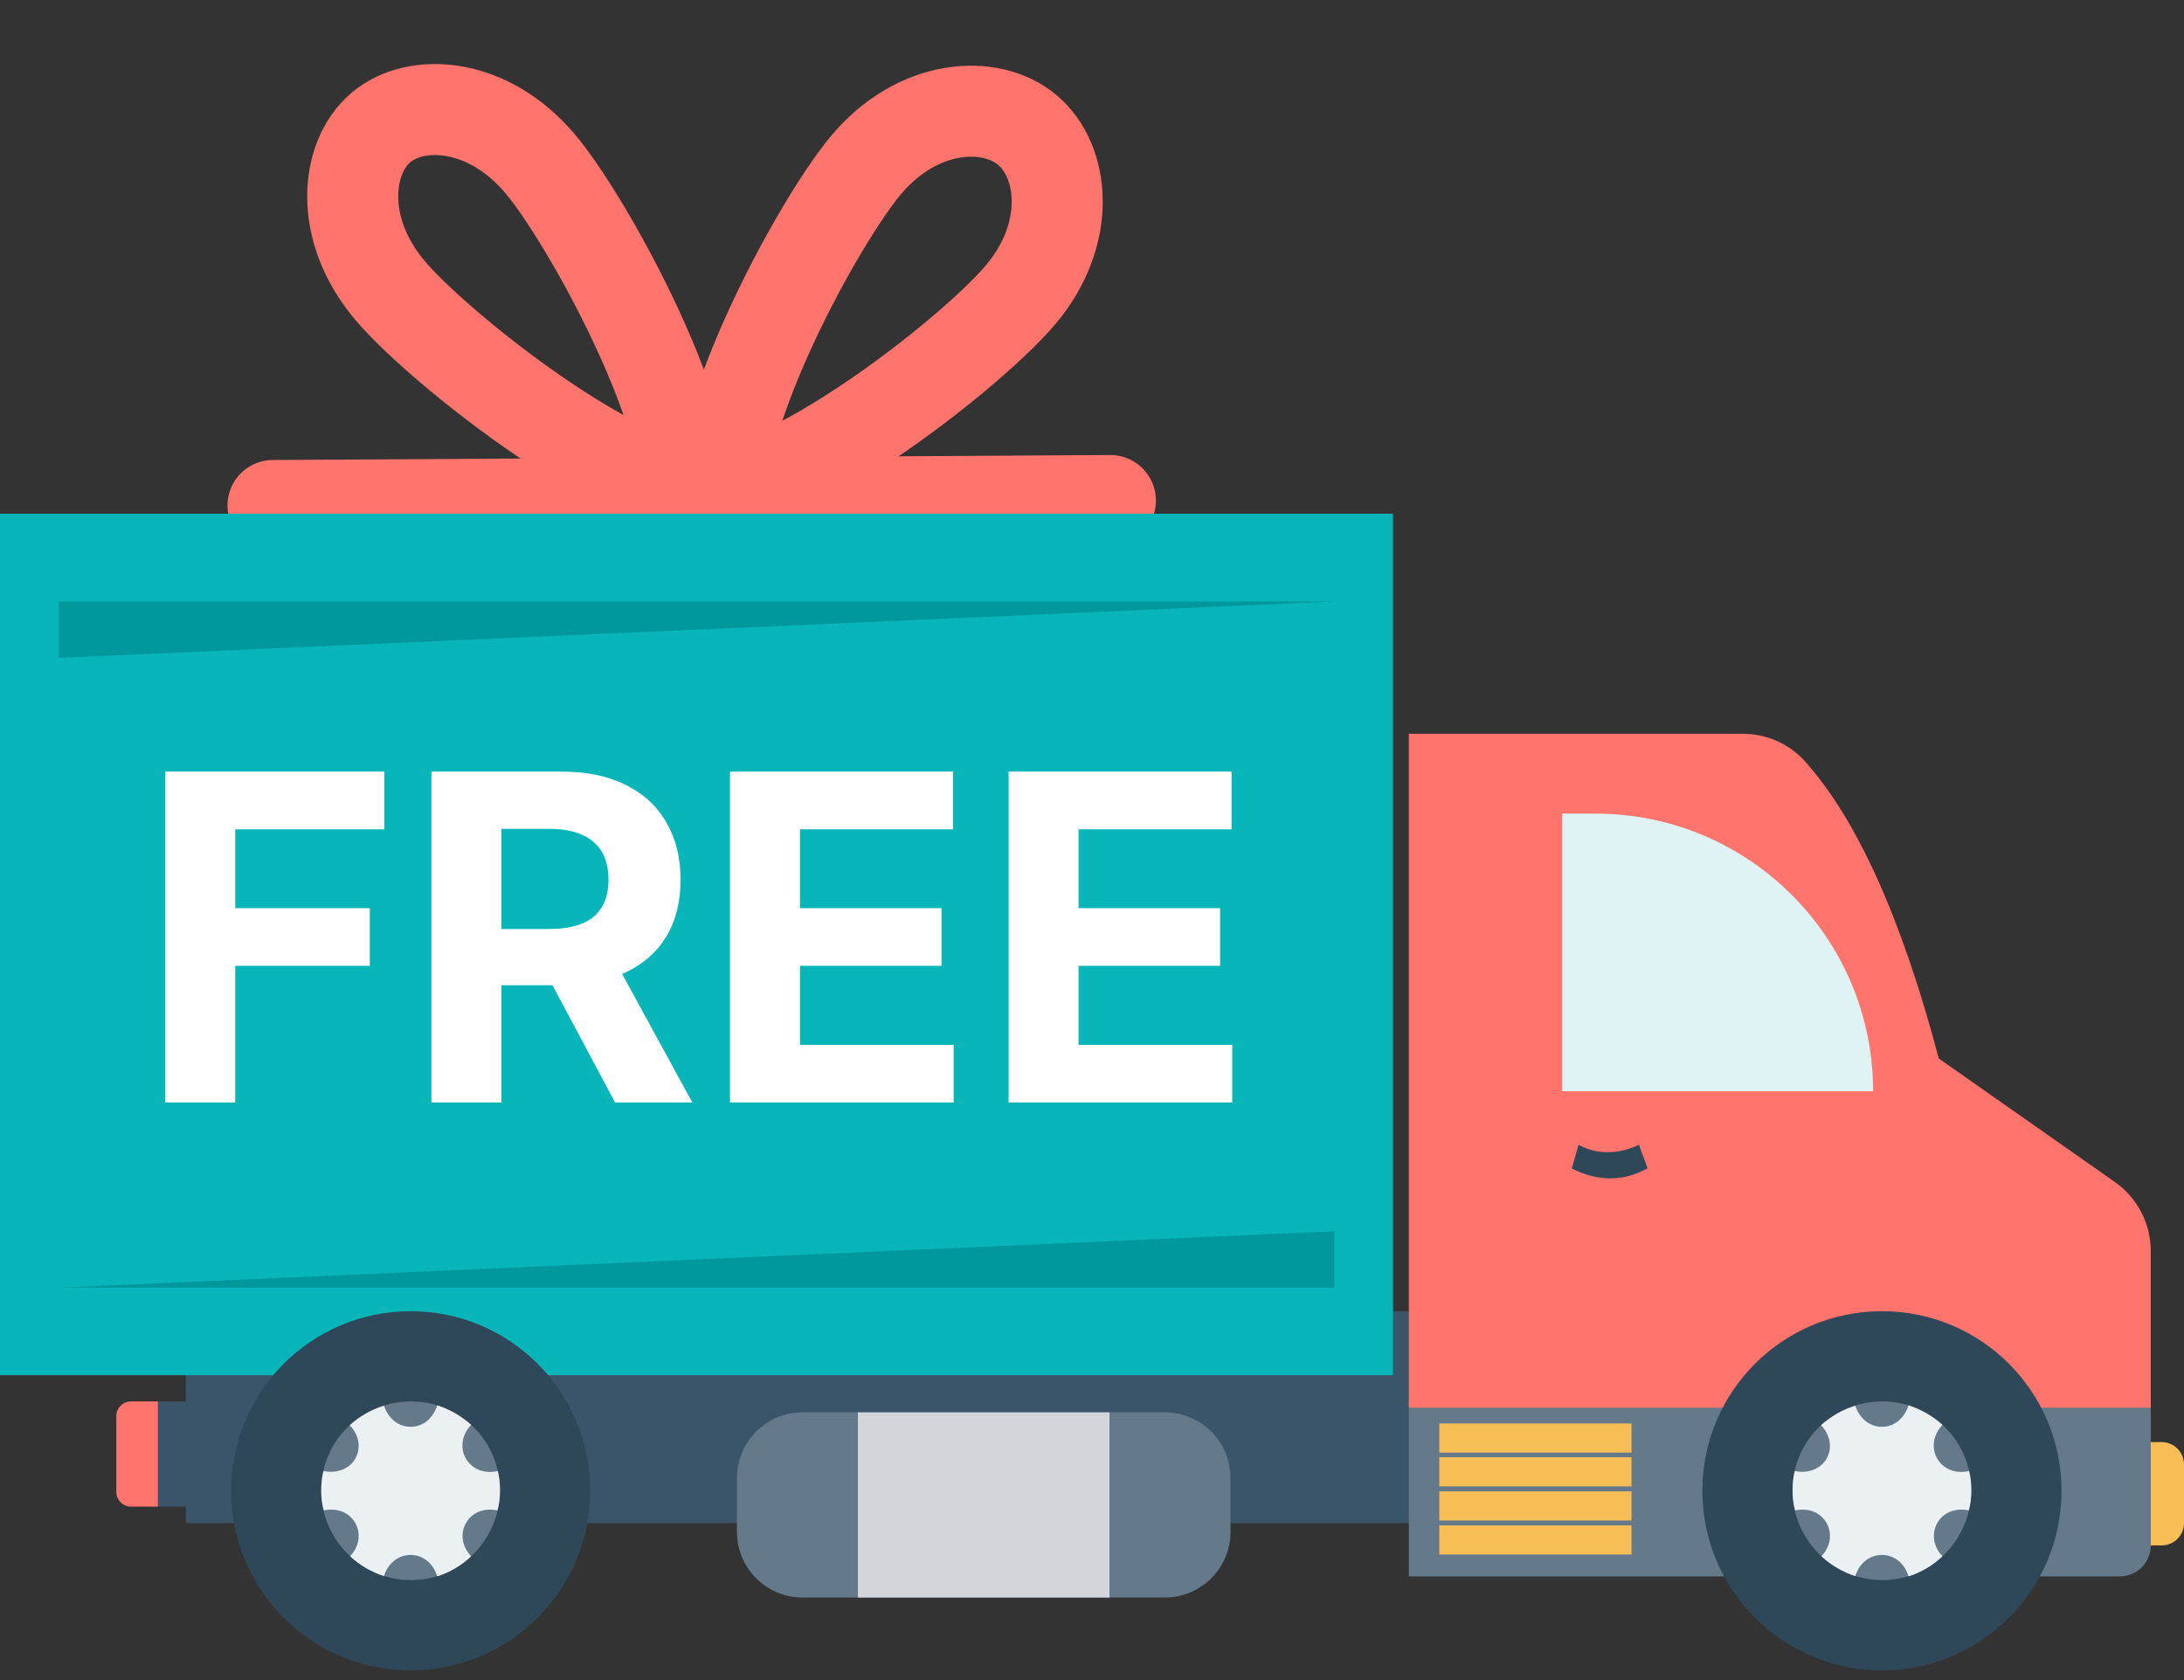 <svg width="52" height="40" viewBox="0 0 52 40" fill="none" xmlns="http://www.w3.org/2000/svg">
<rect x="0" y="0" width="52" height="40" fill="#333333" stroke="none"/>
<path d="M12.861 3.899C13.513 4.673 14.655 6.576 15.454 8.456C15.852 9.391 16.135 10.251 16.242 10.912C16.293 11.223 16.296 11.442 16.278 11.58C16.139 11.574 15.924 11.534 15.627 11.431C14.993 11.214 14.193 10.79 13.338 10.24C11.621 9.135 9.938 7.688 9.285 6.914C8.042 5.44 8.233 3.741 9.072 3.034C9.911 2.327 11.617 2.425 12.861 3.899ZM16.254 11.691C16.254 11.691 16.255 11.69 16.256 11.688C16.255 11.691 16.254 11.691 16.254 11.691ZM16.389 11.576C16.391 11.575 16.392 11.575 16.392 11.575C16.392 11.575 16.392 11.575 16.389 11.576Z" stroke="#FF746C" stroke-width="2.167"/>
<path d="M20.626 3.922C19.975 4.694 18.84 6.599 18.049 8.485C17.655 9.423 17.378 10.287 17.276 10.951C17.224 11.285 17.226 11.514 17.249 11.652C17.249 11.652 17.249 11.652 17.249 11.653C17.25 11.653 17.25 11.653 17.25 11.653C17.39 11.652 17.616 11.615 17.936 11.508C18.574 11.296 19.378 10.876 20.236 10.33C21.962 9.232 23.648 7.791 24.299 7.019C25.529 5.56 25.342 3.838 24.463 3.098C23.585 2.357 21.857 2.463 20.626 3.922ZM17.273 11.744C17.273 11.744 17.272 11.743 17.271 11.741C17.272 11.743 17.273 11.744 17.273 11.744ZM17.159 11.646C17.157 11.645 17.155 11.645 17.155 11.645C17.155 11.645 17.156 11.645 17.159 11.646Z" stroke="#FF746C" stroke-width="2.167"/>
<circle cx="16.453" cy="12.12" r="1.675" fill="#FF746C"/>
<path d="M6.5 12.035L26.438 11.917" stroke="#FF746C" stroke-width="2.167" stroke-linecap="round"/>
<path d="M52 34.866V36.262C52 36.332 51.986 36.401 51.96 36.466C51.933 36.53 51.894 36.589 51.845 36.638C51.795 36.688 51.737 36.727 51.672 36.753C51.608 36.78 51.539 36.794 51.469 36.794H50.691V34.334H51.469C51.539 34.334 51.608 34.348 51.672 34.375C51.737 34.401 51.795 34.441 51.844 34.49C51.894 34.539 51.933 34.598 51.96 34.662C51.986 34.727 52 34.796 52 34.866Z" fill="#F7BE56"/>
<path d="M34.788 31.219V36.265H4.426V35.87H3.569V33.366H4.426V31.219H34.788Z" fill="#3A556A"/>
<path d="M51.209 33.365V36.796C51.209 36.991 51.131 37.178 50.993 37.317C50.855 37.455 50.667 37.532 50.472 37.532H33.544V33.365H51.209V33.365Z" fill="#64798A"/>
<path d="M3.759 33.366V35.87H3.119C3.026 35.87 2.937 35.833 2.872 35.768C2.806 35.702 2.77 35.614 2.77 35.521V33.715C2.77 33.622 2.806 33.533 2.872 33.468C2.937 33.403 3.026 33.366 3.119 33.366H3.759Z" fill="#FF746C"/>
<path d="M0 12.231H33.167V32.742H0V12.231Z" fill="#08B6BA"/>
<path d="M51.209 29.788V33.516H33.544V17.47H41.487C42.054 17.47 42.598 17.704 42.976 18.127C44.209 19.505 45.273 21.846 46.162 25.201L50.352 28.14C50.616 28.325 50.832 28.572 50.982 28.859C51.131 29.146 51.209 29.464 51.209 29.788Z" fill="#FF746C"/>
<path d="M44.598 25.981H37.196V19.371H37.987C41.64 19.371 44.598 22.331 44.598 25.981Z" fill="#DFF3F5"/>
<path d="M39.228 27.814C38.946 27.972 38.65 28.055 38.34 28.055C38.044 28.055 37.734 27.979 37.425 27.82L37.583 27.256C38.051 27.504 38.533 27.483 39.022 27.256L39.228 27.814ZM40.533 35.493C40.533 37.856 42.446 39.769 44.809 39.769C47.171 39.769 49.084 37.856 49.084 35.493C49.084 33.13 47.171 31.218 44.809 31.218C42.446 31.218 40.533 33.13 40.533 35.493Z" fill="#2F4859"/>
<path d="M42.68 35.481C42.68 36.661 43.639 37.62 44.819 37.62C45.975 37.62 46.934 36.661 46.934 35.481C46.934 34.301 45.975 33.366 44.819 33.366C43.639 33.366 42.68 34.301 42.68 35.481Z" fill="#64798A"/>
<path d="M42.68 35.48C42.68 35.648 42.695 35.808 42.74 35.961C43.031 35.9 43.328 35.984 43.488 36.258C43.641 36.525 43.572 36.838 43.366 37.052C43.595 37.265 43.869 37.425 44.175 37.525C44.258 37.242 44.495 37.021 44.808 37.021C45.12 37.021 45.357 37.242 45.441 37.532C45.746 37.433 46.021 37.273 46.249 37.052C46.044 36.838 45.975 36.533 46.127 36.258C46.288 35.984 46.585 35.9 46.875 35.961C46.921 35.808 46.936 35.648 46.936 35.48C46.936 35.32 46.921 35.168 46.882 35.023C46.593 35.091 46.288 35 46.127 34.733C45.967 34.458 46.044 34.138 46.249 33.924C46.016 33.714 45.74 33.556 45.441 33.459C45.349 33.749 45.12 33.97 44.808 33.97C44.495 33.97 44.266 33.749 44.175 33.467C43.872 33.562 43.594 33.72 43.358 33.932C43.572 34.153 43.641 34.466 43.488 34.733C43.335 34.992 43.023 35.084 42.733 35.023C42.695 35.168 42.68 35.32 42.68 35.48Z" fill="#EBF0F3"/>
<path d="M5.502 35.493C5.502 37.856 7.415 39.769 9.778 39.769C12.14 39.769 14.053 37.856 14.053 35.493C14.053 33.13 12.14 31.218 9.778 31.218C7.415 31.218 5.502 33.13 5.502 35.493Z" fill="#2F4859"/>
<path d="M7.648 35.481C7.648 36.661 8.608 37.62 9.788 37.62C10.944 37.62 11.903 36.661 11.903 35.481C11.903 34.301 10.944 33.366 9.788 33.366C8.608 33.366 7.648 34.301 7.648 35.481Z" fill="#64798A"/>
<path d="M7.648 35.48C7.648 35.648 7.664 35.808 7.709 35.961C7.999 35.9 8.297 35.984 8.457 36.258C8.609 36.525 8.541 36.838 8.335 37.052C8.564 37.265 8.838 37.425 9.143 37.525C9.227 37.242 9.464 37.021 9.777 37.021C10.089 37.021 10.325 37.242 10.41 37.532C10.715 37.433 10.989 37.273 11.218 37.052C11.012 36.838 10.944 36.533 11.096 36.258C11.256 35.984 11.554 35.9 11.844 35.961C11.889 35.808 11.905 35.648 11.905 35.48C11.905 35.32 11.889 35.168 11.851 35.023C11.561 35.091 11.256 35 11.096 34.733C10.936 34.458 11.012 34.138 11.218 33.924C10.984 33.714 10.709 33.556 10.41 33.459C10.318 33.749 10.089 33.97 9.777 33.97C9.464 33.97 9.235 33.749 9.143 33.467C8.841 33.562 8.563 33.72 8.327 33.932C8.541 34.153 8.609 34.466 8.457 34.733C8.304 34.992 7.991 35.084 7.702 35.023C7.664 35.168 7.648 35.32 7.648 35.48Z" fill="#EBF0F3"/>
<path d="M29.298 35.19V36.471C29.298 37.334 28.598 38.035 27.734 38.035H19.108C18.244 38.035 17.546 37.334 17.546 36.471V35.19C17.546 34.326 18.244 33.626 19.108 33.626H27.734C28.598 33.626 29.298 34.326 29.298 35.19Z" fill="#64798A"/>
<path d="M20.427 33.626H26.416V38.035H20.427V33.626Z" fill="#D5D6DB"/>
<path d="M34.269 33.891H38.845V34.584H34.269V33.891ZM34.269 34.695H38.845V35.389H34.269V34.695ZM34.269 35.507H38.845V36.201H34.269V35.507ZM34.269 36.316H38.845V37.01H34.269V36.316Z" fill="#F7BE56"/>
<path d="M1.396 15.663V14.32H31.772L1.396 15.663ZM31.772 29.313V30.657H1.396L31.772 29.313Z" fill="#00989C"/>
<path d="M3.935 26.25V18.371H9.151V19.745H5.601V21.622H8.805V22.995H5.601V26.25H3.935ZM10.272 26.25V18.371H13.38C13.975 18.371 14.483 18.478 14.904 18.691C15.327 18.901 15.649 19.2 15.869 19.587C16.093 19.972 16.204 20.424 16.204 20.945C16.204 21.468 16.091 21.918 15.866 22.295C15.64 22.67 15.313 22.957 14.884 23.157C14.459 23.357 13.943 23.457 13.338 23.457H11.257V22.118H13.069C13.387 22.118 13.651 22.075 13.861 21.988C14.072 21.9 14.228 21.77 14.331 21.595C14.436 21.421 14.488 21.204 14.488 20.945C14.488 20.683 14.436 20.463 14.331 20.283C14.228 20.104 14.07 19.968 13.857 19.875C13.647 19.78 13.382 19.733 13.061 19.733H11.938V26.25H10.272ZM14.527 22.665L16.485 26.25H14.646L12.73 22.665H14.527ZM17.381 26.25V18.371H22.69V19.745H19.047V21.622H22.417V22.995H19.047V24.877H22.706V26.25H17.381ZM24.015 26.25V18.371H29.323V19.745H25.68V21.622H29.05V22.995H25.68V24.877H29.339V26.25H24.015Z" fill="white"/>
</svg>

